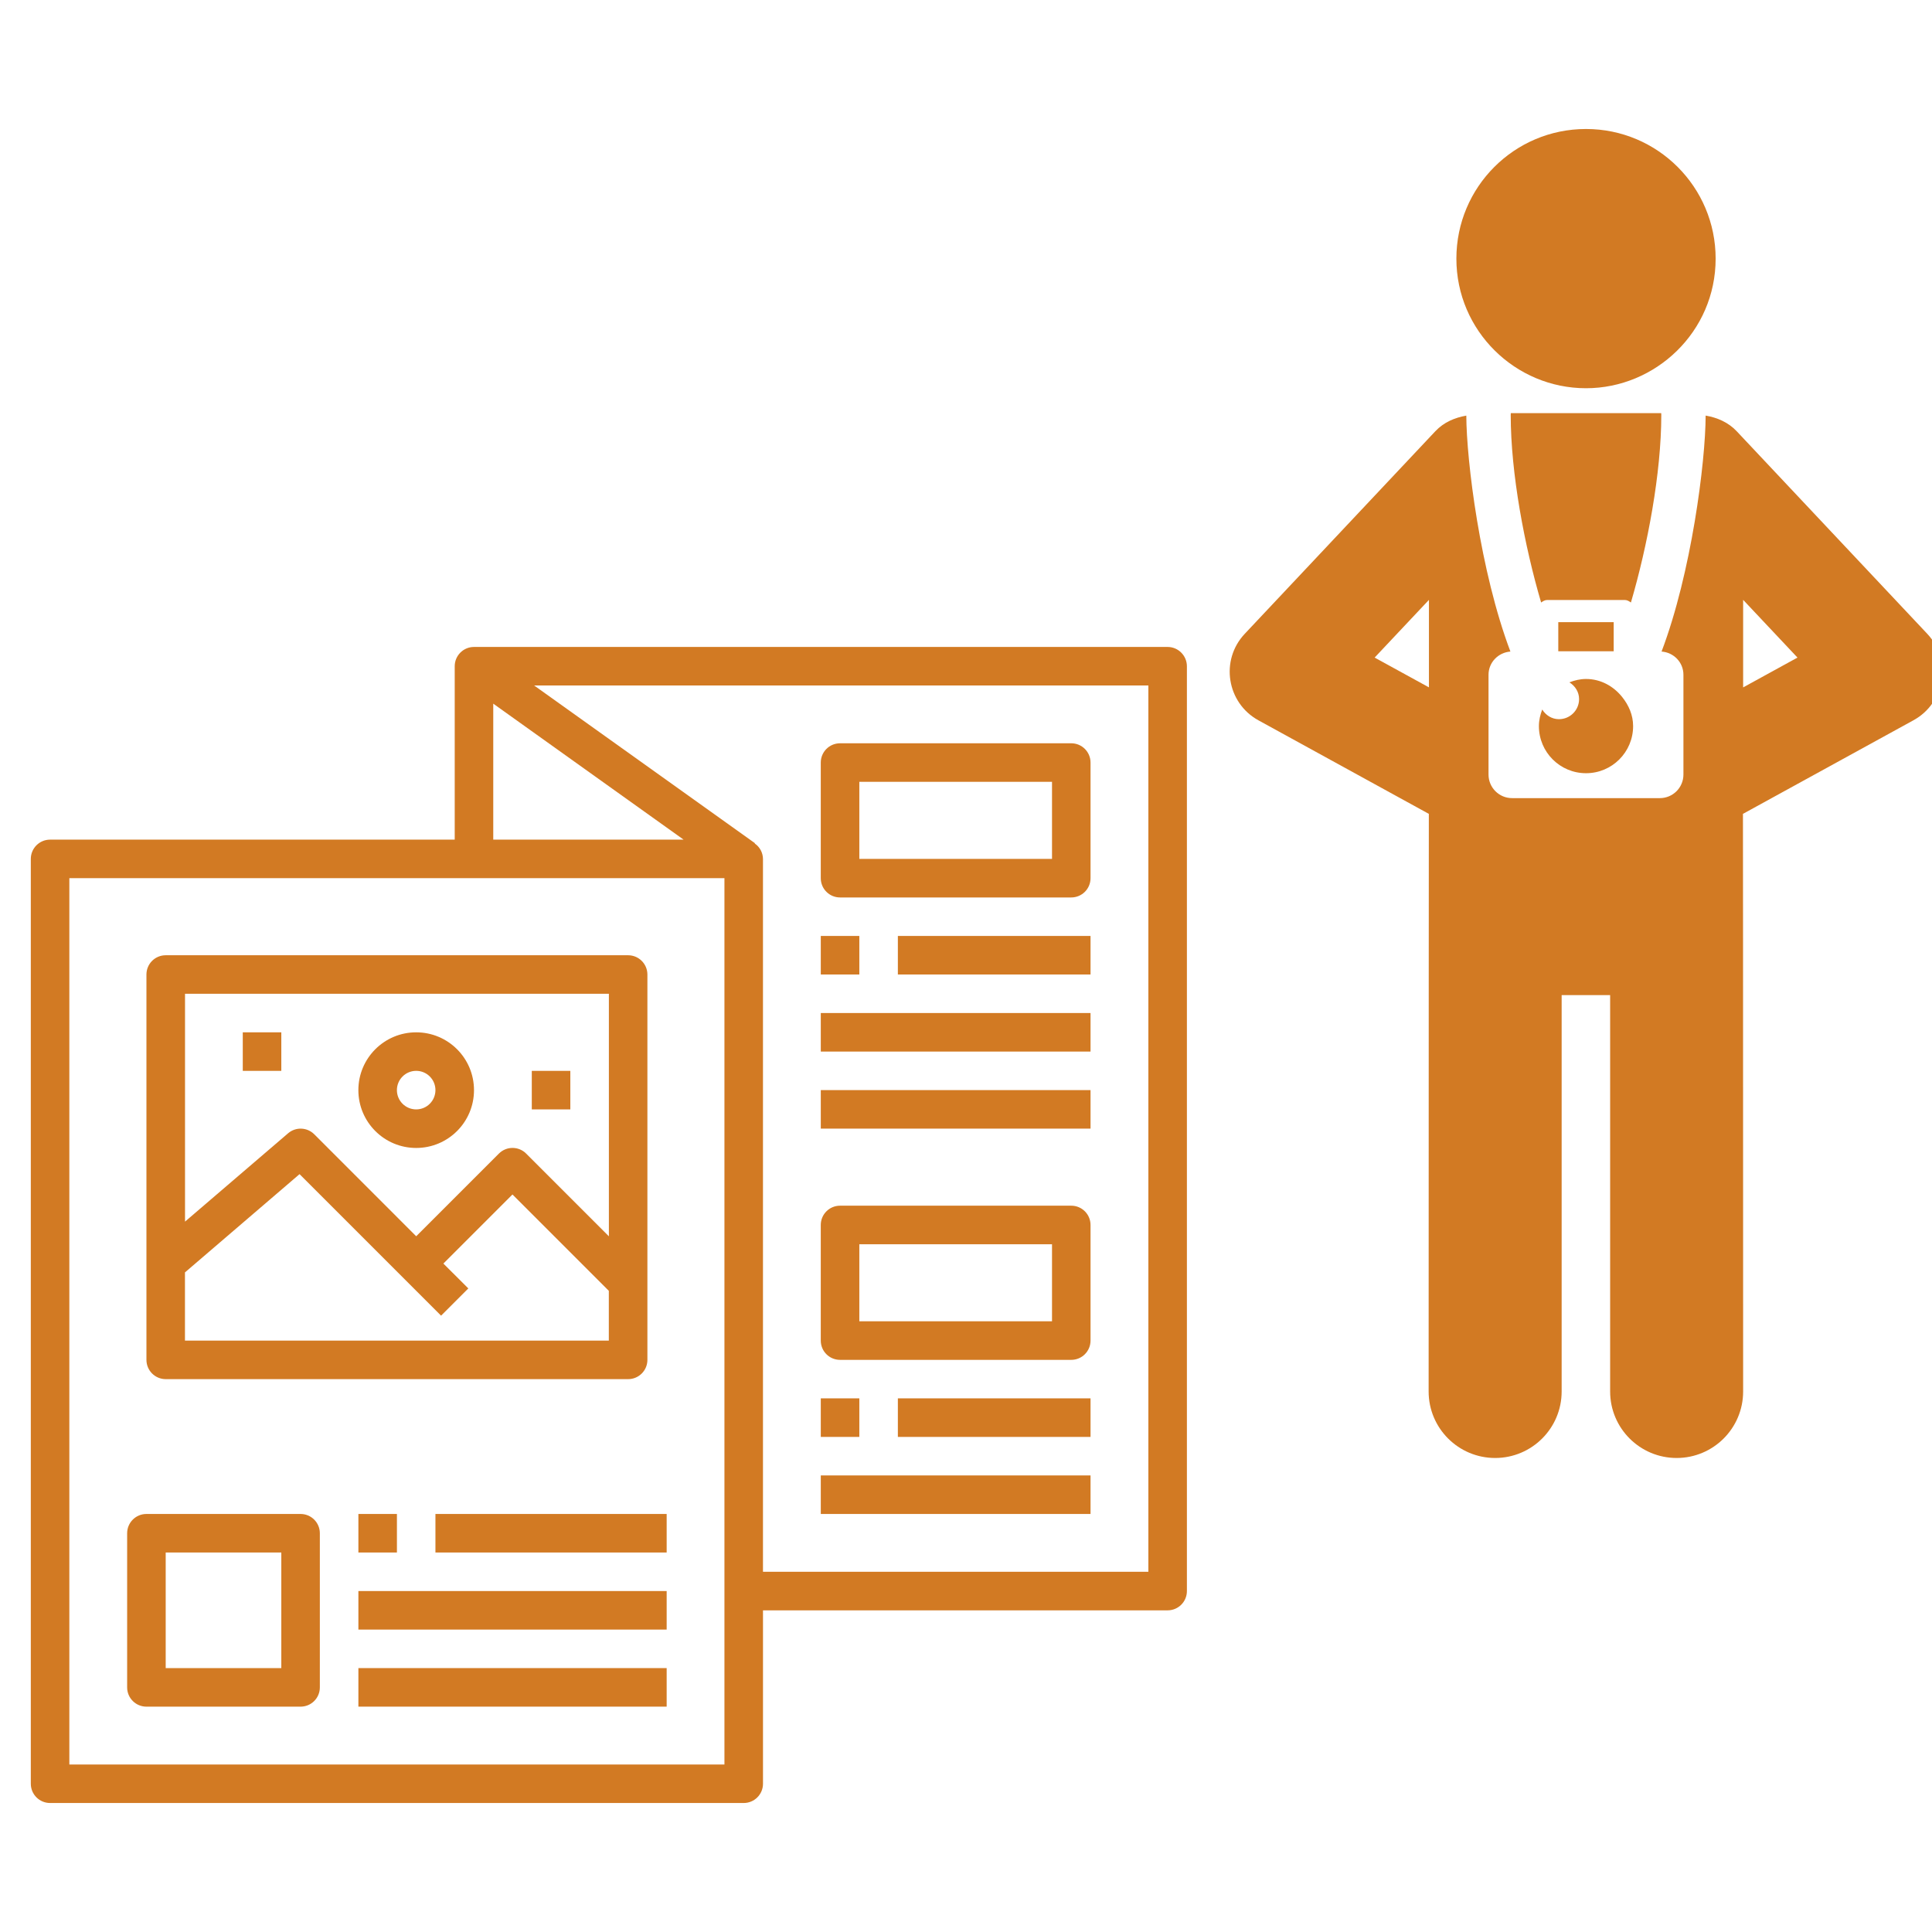 <?xml version="1.0" encoding="utf-8"?>
<!-- Generator: Adobe Illustrator 16.0.0, SVG Export Plug-In . SVG Version: 6.00 Build 0)  -->
<!DOCTYPE svg PUBLIC "-//W3C//DTD SVG 1.1//EN" "http://www.w3.org/Graphics/SVG/1.1/DTD/svg11.dtd">
<svg version="1.1" id="Capa_1" xmlns="http://www.w3.org/2000/svg" xmlns:xlink="http://www.w3.org/1999/xlink" x="0px" y="0px"
	 width="94px" height="94px" viewBox="0 0 94 94" enable-background="new 0 0 94 94" xml:space="preserve">
<g>
	<g>
		<g>
			<path fill="#D27A23" d="M56.809,31.477H23.062c-0.518,0-0.938,0.42-0.938,0.938v8.437H2.437c-0.518,0-0.938,0.42-0.938,0.938
				v44.996c0,0.519,0.42,0.938,0.938,0.938h33.748c0.518,0,0.938-0.42,0.938-0.938V78.35h19.687c0.519,0,0.938-0.42,0.938-0.938
				V32.414C57.745,31.896,57.325,31.477,56.809,31.477z M23.999,34.236l9.26,6.615h-9.26V34.236z M35.247,85.85H3.374V42.727h31.873
				V85.85z M55.872,76.473h-18.75V41.789c-0.004-0.301-0.154-0.581-0.402-0.75l0.01-0.015l-10.743-7.673h29.886V76.473z"/>
		</g>
	</g>
	<g>
		<g>
			<path fill="#D27A23" d="M52.122,36.164h-11.25c-0.519,0-0.938,0.42-0.938,0.938v5.625c0,0.519,0.419,0.938,0.938,0.938h11.25
				c0.518,0,0.937-0.42,0.937-0.938v-5.625C53.059,36.584,52.64,36.164,52.122,36.164z M51.185,41.789H41.81v-3.75h9.375V41.789z"/>
		</g>
	</g>
	<g>
		<g>
			<rect x="39.935" y="45.538" fill="#D27A23" width="1.875" height="1.875"/>
		</g>
	</g>
	<g>
		<g>
			<rect x="43.685" y="45.538" fill="#D27A23" width="9.374" height="1.875"/>
		</g>
	</g>
	<g>
		<g>
			<rect x="39.935" y="49.288" fill="#D27A23" width="13.124" height="1.875"/>
		</g>
	</g>
	<g>
		<g>
			<rect x="39.935" y="53.038" fill="#D27A23" width="13.124" height="1.874"/>
		</g>
	</g>
	<g>
		<g>
			<path fill="#D27A23" d="M52.122,58.662h-11.25c-0.519,0-0.938,0.42-0.938,0.938v5.625c0,0.519,0.419,0.938,0.938,0.938h11.25
				c0.518,0,0.937-0.42,0.937-0.938V59.6C53.059,59.082,52.64,58.662,52.122,58.662z M51.185,64.287H41.81v-3.749h9.375V64.287z"/>
		</g>
	</g>
	<g>
		<g>
			<rect x="39.935" y="68.036" fill="#D27A23" width="1.875" height="1.876"/>
		</g>
	</g>
	<g>
		<g>
			<rect x="43.685" y="68.036" fill="#D27A23" width="9.374" height="1.876"/>
		</g>
	</g>
	<g>
		<g>
			<rect x="39.935" y="71.786" fill="#D27A23" width="13.124" height="1.875"/>
		</g>
	</g>
	<g>
		<g>
			<path fill="#D27A23" d="M14.624,73.661h-7.5c-0.518,0-0.938,0.42-0.938,0.938v7.5c0,0.518,0.42,0.937,0.938,0.937h7.5
				c0.519,0,0.938-0.419,0.938-0.937v-7.5C15.562,74.081,15.142,73.661,14.624,73.661z M13.687,81.16H8.062v-5.624h5.625V81.16z"/>
		</g>
	</g>
	<g>
		<g>
			<rect x="17.437" y="73.661" fill="#D27A23" width="1.875" height="1.875"/>
		</g>
	</g>
	<g>
		<g>
			<rect x="21.186" y="73.661" fill="#D27A23" width="11.25" height="1.875"/>
		</g>
	</g>
	<g>
		<g>
			<rect x="17.437" y="77.411" fill="#D27A23" width="14.999" height="1.875"/>
		</g>
	</g>
	<g>
		<g>
			<rect x="17.437" y="81.16" fill="#D27A23" width="14.999" height="1.875"/>
		</g>
	</g>
	<g>
		<path fill="#D27A23" d="M30.561,46.477H8.063c-0.519,0-0.938,0.418-0.938,0.937v18.749c0,0.518,0.42,0.938,0.938,0.938h22.498
			c0.519,0,0.938-0.42,0.938-0.938V47.413C31.497,46.896,31.077,46.477,30.561,46.477z M29.622,65.225H8.999v-3.317l5.575-4.781
			l6.886,6.886l1.326-1.326l-1.213-1.209l3.361-3.361l4.688,4.688V65.225L29.622,65.225z M29.622,60.149l-4.023-4.023
			c-0.366-0.366-0.959-0.366-1.325,0l-4.024,4.023l-4.961-4.962c-0.347-0.346-0.9-0.366-1.271-0.049l-5.016,4.299V48.352h20.623
			v11.798H29.622z"/>
	</g>
	<g>
		<g>
			<path fill="#D27A23" d="M20.249,50.227c-1.554,0-2.813,1.259-2.813,2.813c0,1.555,1.259,2.813,2.813,2.813
				c1.553,0,2.813-1.258,2.813-2.813C23.062,51.485,21.802,50.227,20.249,50.227z M20.249,53.977c-0.519,0-0.938-0.42-0.938-0.938
				s0.42-0.938,0.938-0.938c0.518,0,0.937,0.42,0.937,0.938S20.767,53.977,20.249,53.977z"/>
		</g>
	</g>
	<g>
		<g>
			<rect x="11.812" y="50.227" fill="#D27A23" width="1.875" height="1.875"/>
		</g>
	</g>
	<g>
		<g>
			<rect x="25.874" y="52.102" fill="#D27A23" width="1.875" height="1.875"/>
		</g>
	</g>
</g>
<g id="XMLID_55_">
	<path id="XMLID_63_" fill="#D27A23" d="M80.829,20.189c0-0.03-0.004-0.057-0.004-0.088h-7.318c0,0.031-0.004,0.058-0.004,0.088
		c0,2.848,0.674,6.385,1.479,9.126c0.089-0.063,0.182-0.123,0.297-0.123h3.776c0.114,0,0.209,0.061,0.296,0.123
		C80.159,26.559,80.829,23.021,80.829,20.189z"/>
	<rect id="XMLID_62_" x="75.817" y="30.271" fill="#D27A23" width="2.696" height="1.416"/>
	<path id="XMLID_58_" fill="#D27A23" d="M93.768,30.836l-9.267-9.851c-0.418-0.445-0.957-0.668-1.514-0.765
		c-0.007,2.268-0.697,7.668-2.145,11.481c0.592,0.043,1.064,0.524,1.064,1.13v2.206v2.649c0,0.632-0.514,1.146-1.146,1.146h-1.492
		h-4.203h-1.496c-0.633,0-1.146-0.514-1.146-1.146v-2.65v-2.205c0-0.604,0.475-1.086,1.065-1.13
		c-1.473-3.897-2.139-9.291-2.146-11.479c-0.553,0.096-1.094,0.319-1.51,0.763l-9.268,9.851c-1.21,1.282-0.879,3.364,0.665,4.211
		l8.29,4.551c0,1.336-0.01,10.972-0.01,28.104c0,1.787,1.449,3.235,3.236,3.235s3.236-1.448,3.236-3.235V48.417h2.359v19.285
		c0,1.787,1.449,3.235,3.236,3.235c1.786,0,3.235-1.448,3.235-3.235c0-21.8-0.009-27.125-0.009-28.104l8.291-4.551
		C94.646,34.2,94.977,32.118,93.768,30.836z M66.882,31.994l2.642-2.807v4.256L66.882,31.994z M84.811,33.445v-4.26l2.644,2.809
		L84.811,33.445z"/>
	<path id="XMLID_57_" fill="#D27A23" d="M74.874,35.328c0,1.266,1.025,2.292,2.293,2.292c1.267,0,2.291-1.026,2.291-2.292
		c0-0.543-0.217-1.021-0.533-1.416c-0.418-0.521-1.036-0.877-1.758-0.877c-0.287,0-0.556,0.066-0.809,0.164
		c0.275,0.172,0.471,0.464,0.471,0.814c0,0.541-0.438,0.978-0.979,0.978c-0.35,0-0.643-0.194-0.814-0.47
		C74.94,34.774,74.874,35.041,74.874,35.328z"/>
	<path id="XMLID_56_" fill="#D27A23" d="M77.165,18.889c3.383,0,6.308-2.744,6.308-6.306c0-3.483-2.823-6.307-6.308-6.307
		c-3.486,0-6.306,2.823-6.306,6.307C70.859,16.1,73.731,18.889,77.165,18.889z"/>
</g>
</svg>
